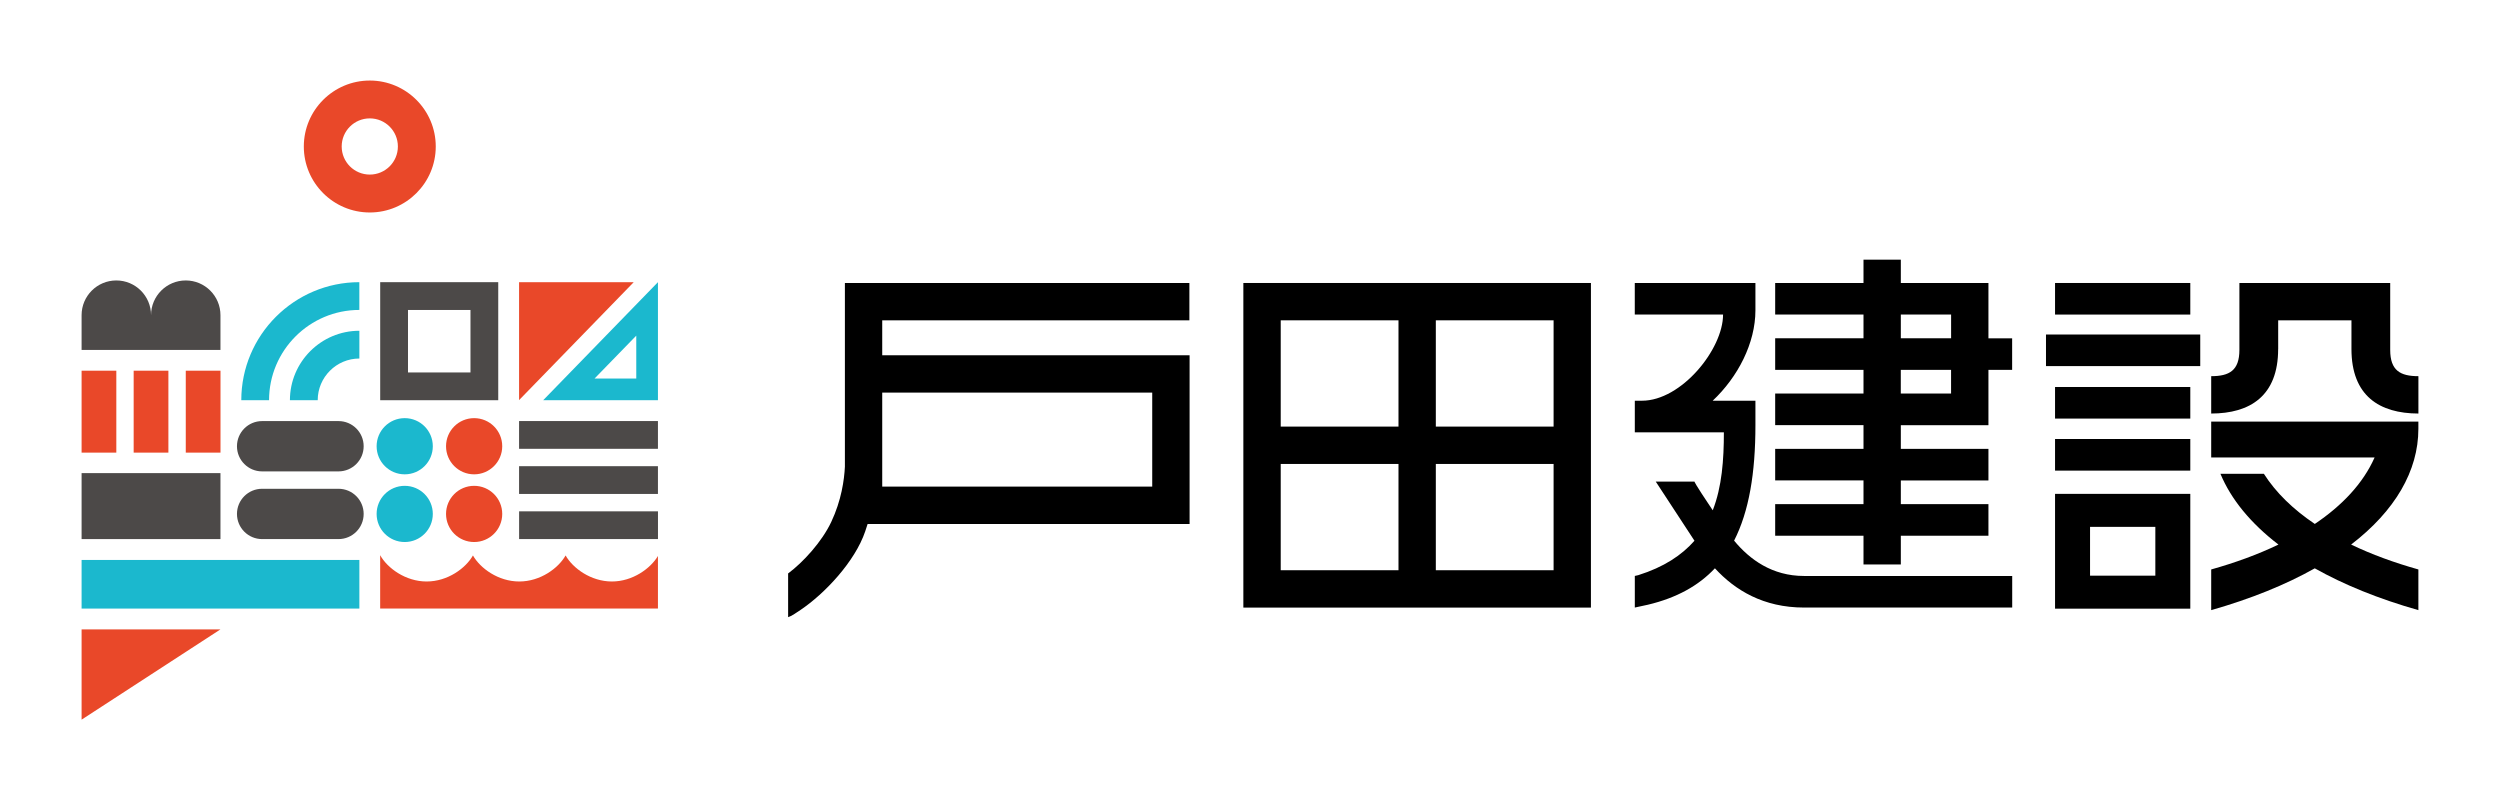 <?xml version="1.0" encoding="UTF-8"?>
<svg id="_ロゴ" data-name="ロゴ" xmlns="http://www.w3.org/2000/svg" version="1.1" viewBox="0 0 739.35 238">
  <!-- Generator: Adobe Illustrator 29.4.0, SVG Export Plug-In . SVG Version: 2.1.0 Build 49)  -->
  <rect x="0" y="0" width="739.35" height="238" fill="none"/>
  <g>
    <g>
      <path d="M512.84,159.9c4.42-8.65,6.31-20,6.31-34.16v-7.22h-12.65c7.46-7.01,12.65-17.03,12.65-26.76v-8.07h-35.68v9.34h26.11c0,10.29-12.35,25.48-23.98,25.48h-2.12v9.34h26.34c0,8.14-.57,16.11-3.29,23.07-5.68-8.45-5.4-8.48-5.4-8.48h-11.45s.03.05,11.44,17.48c-3.75,4.27-9.05,7.8-16.62,10.18l-1.02.23v9.35l3.88-.84c8.48-2.02,14.96-5.61,19.81-10.77,5.93,6.47,14.34,11.61,26.36,11.61h61.56v-9.34h-61.56c-9.42,0-16.06-4.85-20.68-10.44Z"/>
      <path d="M588.06,93.03v-9.34h-25.91v-6.9h-11.04v6.9h-26.12v9.34h26.12v7.01h-26.12v9.34h26.12v7.01h-26.12v9.34h26.12v7.01h-26.12v9.34h26.12v7.01h-26.12v9.35h26.12s0,8.49,0,8.49h11.04v-8.49h25.91v-9.34h-25.91v-7.01h25.91v-9.34h-25.91v-7.01h25.91v-16.35h7.01v-9.34h-7.01v-7.01ZM562.15,93.03h14.87v7.01h-14.87v-7.01ZM577.01,116.39h-14.87v-7.01h14.87v7.01Z"/>
      <path d="M367.71,83.69v96h102.79v-96h-102.79ZM413.59,94.73v31.43h-34.83v-31.43h34.83ZM378.76,168.64v-31.43h34.83v31.43h-34.83ZM424.63,168.64v-31.43h34.83v31.43h-34.83ZM459.46,94.73v31.43h-34.83v-31.43h34.83Z"/>
      <rect x="605.08" y="98.93" width="45.62" height="9.34"/>
      <rect x="607.76" y="83.69" width="40" height="9.34"/>
      <path d="M607.76,180h40v-33.95h-40v33.95ZM637.42,155.82v14.42h-19.31v-14.42s19.31,0,19.31,0Z"/>
      <rect x="607.76" y="114.45" width="40" height="9.34"/>
      <rect x="607.76" y="129.83" width="40" height="9.35"/>
      <path d="M673.75,103.22c0-4.46,0-8.49,0-8.49h21.67s0,4.03,0,8.49c0,13.88,8.31,19.06,19.8,19.08v-11.05c-5.36,0-8.34-1.67-8.34-7.76,0-2.82,0-19.8,0-19.8h-44.6s0,16.99,0,19.8c0,6.09-2.98,7.76-8.34,7.76v11.05c11.49-.01,19.8-5.2,19.8-19.08Z"/>
      <path d="M715.21,168.41c-7.1-1.99-13.81-4.44-19.89-7.36,12.96-9.94,19.89-21.76,19.89-34.25v-2.12h-61.27v10.62h1.1s0,0,0,0h11.86s0,0,0,0h35.36c-3.38,7.64-9.58,14.2-17.68,19.65-6.34-4.27-11.49-9.22-15.06-14.83h-12.85c3.13,7.53,8.92,14.61,17.16,20.93-6.08,2.92-12.79,5.37-19.89,7.36v12.03c11.81-3.36,22.06-7.54,30.63-12.36,8.57,4.82,18.83,9.01,30.64,12.36v-12.03Z"/>
      <path d="M260.91,94.73h90.84v-11.04h-101.88v54.35c-.19,3.84-1.02,9.93-4.04,16.33-2.77,5.87-8.32,11.93-12.75,15.22v12.93c1.19-.43,1.89-.94,3.7-2.16,7.12-4.8,16.07-14.27,19.1-23.22.25-.74.48-1.47.71-2.18h95.22v-49.89s-90.9,0-90.9,0v-10.32ZM340.76,143.91h-79.85v-27.81h79.85v27.81Z"/>
    </g>
    <g>
      <g>
        <rect x="153.51" y="124.52" width="41.07" height="8.21" fill="#4c4948"/>
        <rect x="153.51" y="137.87" width="41.07" height="8.21" fill="#4c4948"/>
        <path d="M194.59,159.43s-41.07,0-41.07,0v-8.21h41.07v8.21Z" fill="#4c4948"/>
        <path d="M180.97,171.97c-6.24,0-11.57-3.94-13.7-7.7-2.13,3.76-7.45,7.7-13.7,7.7s-11.57-3.94-13.7-7.7c-2.13,3.76-7.45,7.7-13.7,7.7s-11.64-3.98-13.74-7.78v15.78h82.15v-15.54c-2.19,3.68-7.46,7.54-13.61,7.54" fill="#e94829"/>
        <path d="M112.44,83.45v34.91h34.91v-34.91h-34.91ZM139.14,110.15h-18.48v-18.48h18.48v18.48Z" fill="#4c4948"/>
        <rect x="24.13" y="109.63" width="10.27" height="24.23" fill="#e94829"/>
        <rect x="39.53" y="109.63" width="10.27" height="24.23" fill="#e94829"/>
        <rect x="54.94" y="109.63" width="10.27" height="24.23" fill="#e94829"/>
        <rect x="24.13" y="139.92" width="41.07" height="19.51" fill="#4c4948"/>
        <polygon points="24.13 212.83 24.13 186.13 65.2 186.13 24.13 212.83" fill="#e94829"/>
        <rect x="24.13" y="165.6" width="82.15" height="14.38" fill="#1bb8ce"/>
      </g>
      <path d="M128,151.99c0,4.59-3.72,8.31-8.31,8.31s-8.31-3.72-8.31-8.31,3.72-8.31,8.31-8.31,8.31,3.72,8.31,8.31Z" fill="#1bb8ce"/>
      <path d="M128,131.97c0,4.59-3.72,8.31-8.31,8.31s-8.31-3.72-8.31-8.31,3.72-8.31,8.31-8.31,8.31,3.72,8.31,8.31Z" fill="#1bb8ce"/>
      <path d="M148.53,151.99c0,4.59-3.72,8.31-8.31,8.31s-8.31-3.72-8.31-8.31,3.72-8.31,8.31-8.31,8.31,3.72,8.31,8.31Z" fill="#e94829"/>
      <path d="M148.53,131.97c0,4.59-3.72,8.31-8.31,8.31s-8.31-3.72-8.31-8.31,3.72-8.31,8.31-8.31,8.31,3.72,8.31,8.31Z" fill="#e94829"/>
      <path d="M54.94,82.94c-5.67,0-10.27,4.6-10.27,10.27,0-5.67-4.6-10.27-10.27-10.27s-10.27,4.6-10.27,10.27v10.27h41.07v-10.27c0-5.67-4.6-10.27-10.27-10.27Z" fill="#4c4948"/>
      <path d="M77.52,159.43c-4.11,0-7.44-3.33-7.44-7.44s3.33-7.44,7.44-7.44h22.59c4.11,0,7.44,3.33,7.44,7.44s-3.33,7.44-7.44,7.44h-22.59Z" fill="#4c4948"/>
      <path d="M77.52,139.41c-4.11,0-7.44-3.33-7.44-7.44s3.33-7.44,7.44-7.44h22.59c4.11,0,7.44,3.33,7.44,7.44s-3.33,7.44-7.44,7.44h-22.59Z" fill="#4c4948"/>
      <path d="M160.64,118.36h33.94v-34.91l-33.94,34.91ZM188.17,111.94h-12.33l12.33-12.68v12.68Z" fill="#1bb8ce"/>
      <polygon points="153.51 83.45 153.51 118.33 187.42 83.45 153.51 83.45" fill="#e94829"/>
      <path d="M109.36,23.82c-10.76,0-19.51,8.75-19.51,19.51s8.75,19.51,19.51,19.51,19.51-8.75,19.51-19.51-8.75-19.51-19.51-19.51ZM109.36,51.63c-4.59,0-8.31-3.72-8.31-8.31s3.72-8.31,8.31-8.31,8.31,3.72,8.31,8.31-3.72,8.31-8.31,8.31Z" fill="#e94829"/>
      <path d="M71.36,118.36c0-19.25,15.66-34.91,34.91-34.91v8.21c-14.72,0-26.7,11.98-26.7,26.7h-8.21Z" fill="#1bb8ce"/>
      <path d="M85.74,118.36c0-11.32,9.21-20.54,20.54-20.54v8.21c-6.79,0-12.32,5.53-12.32,12.32h-8.21Z" fill="#1bb8ce"/>
    </g>
  </g>
</svg>